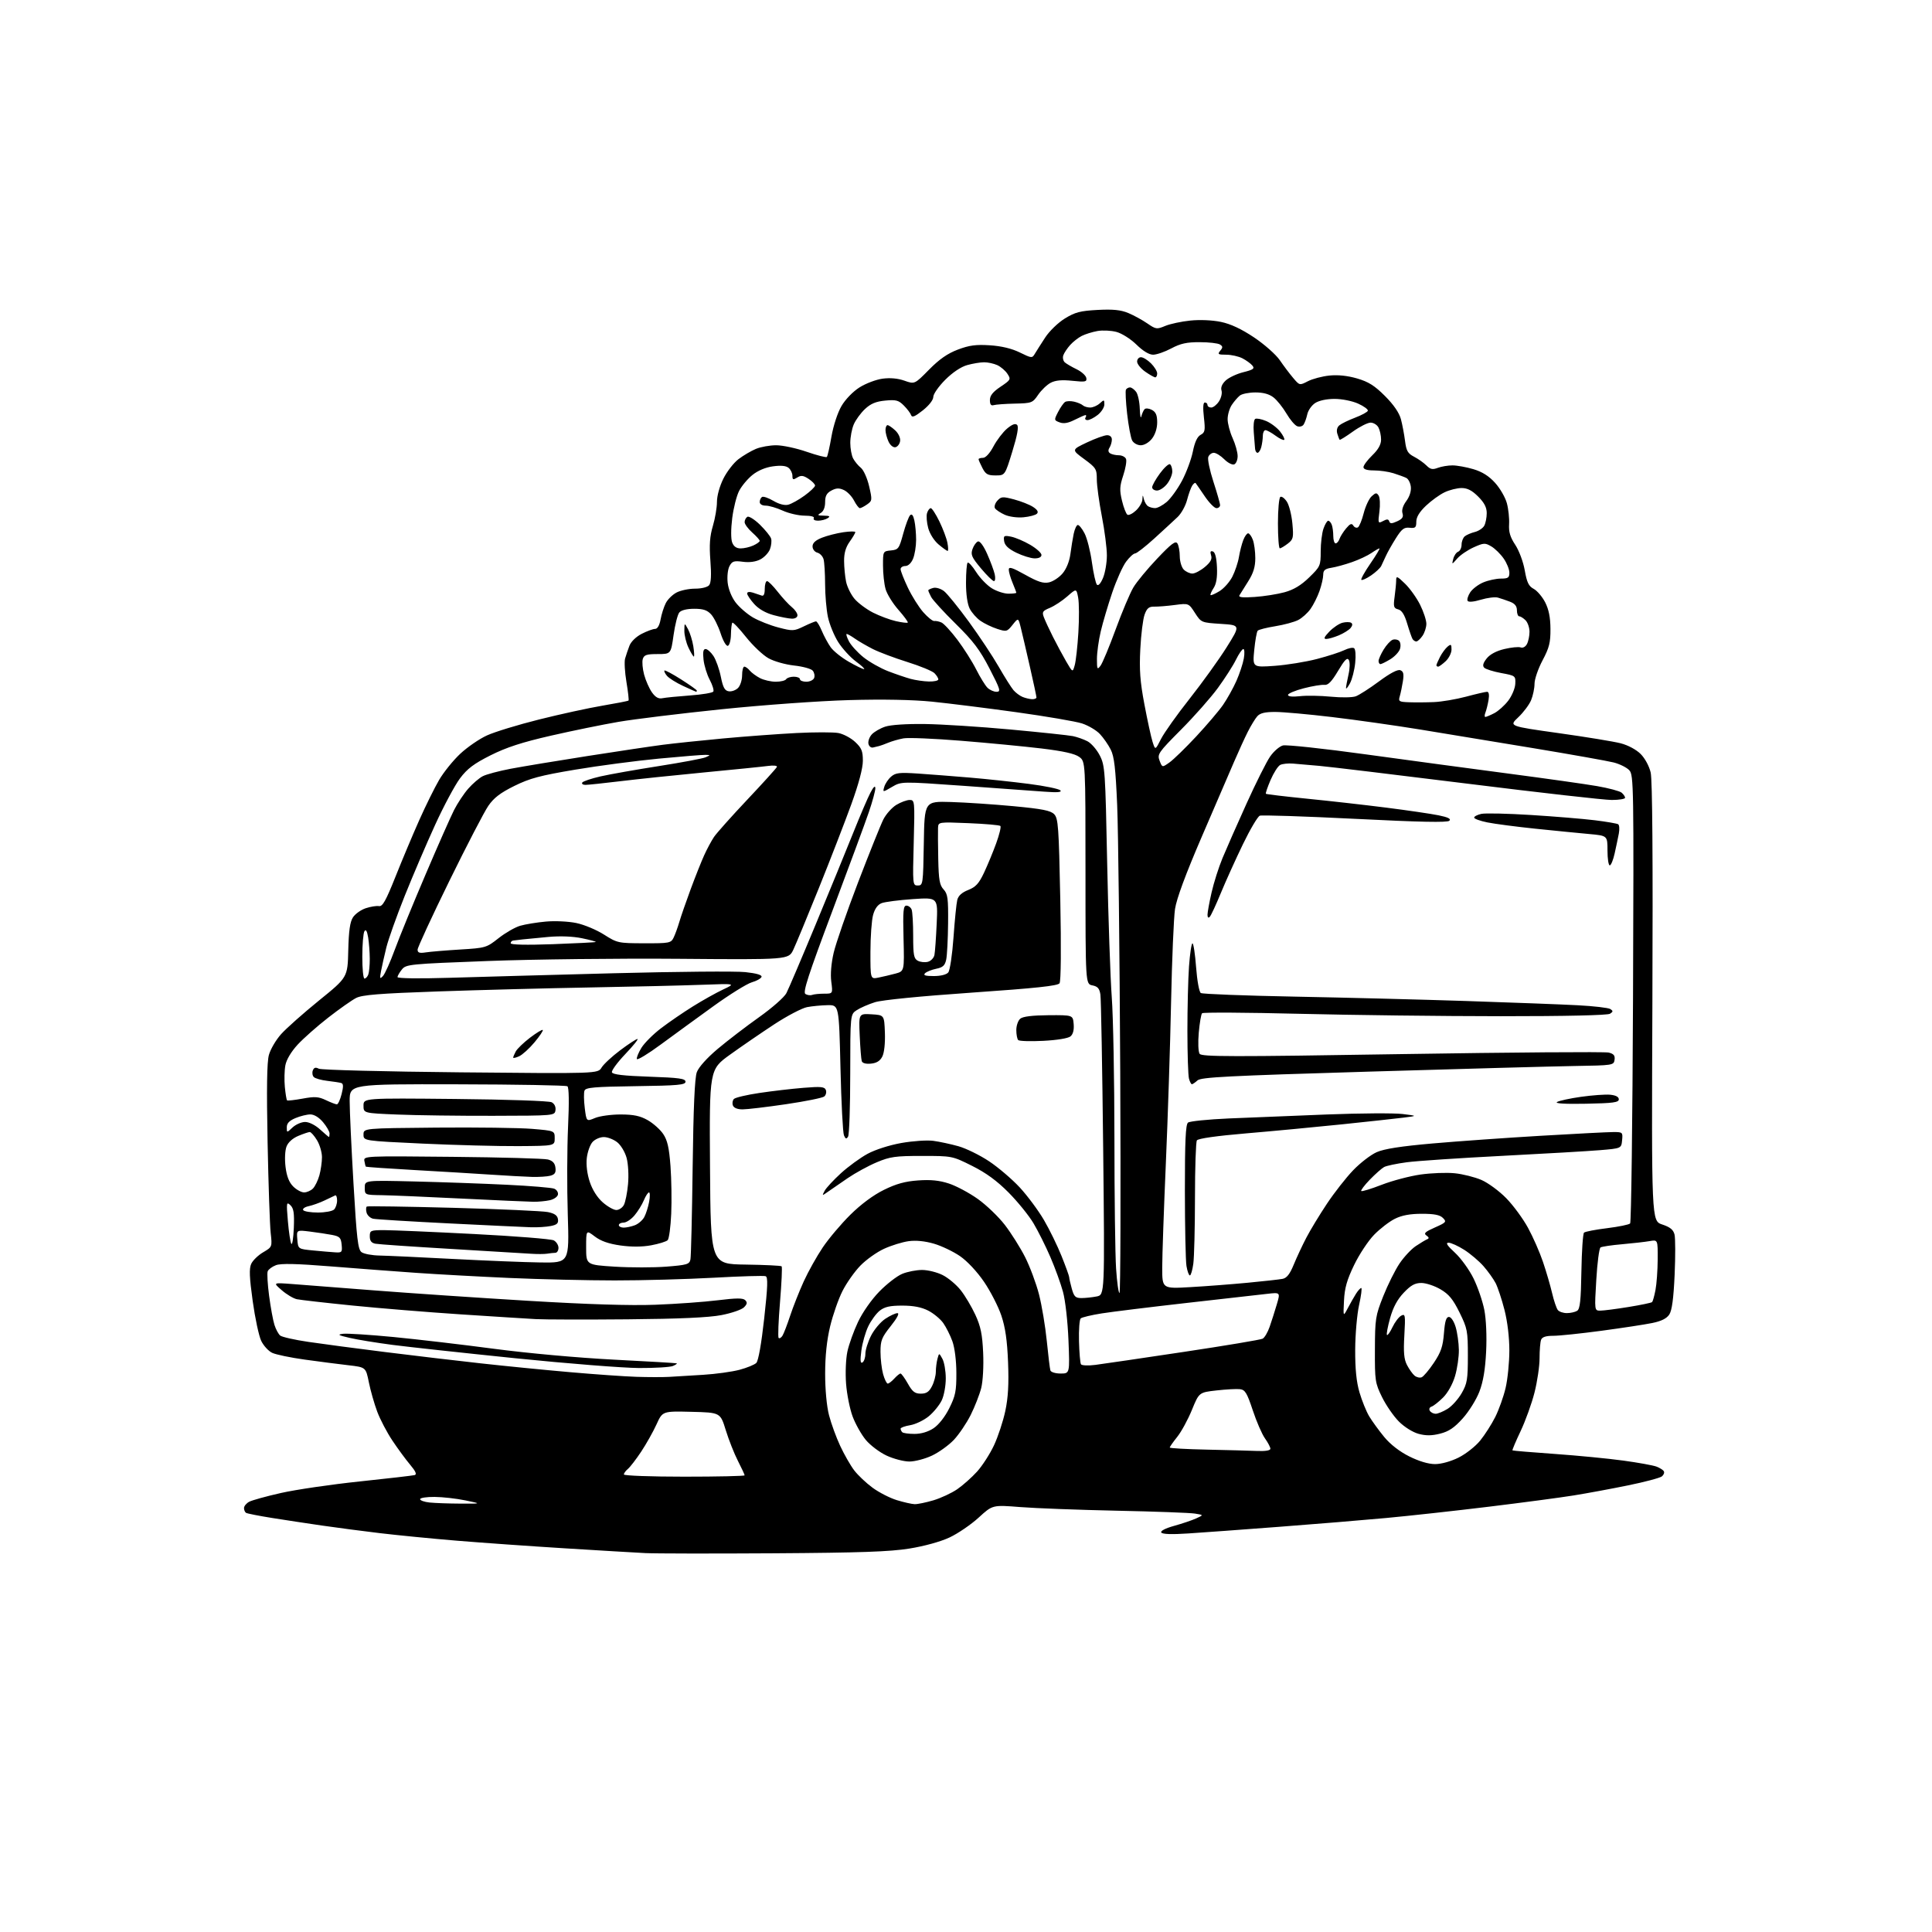 <?xml version="1.0" encoding="UTF-8" standalone="no"?>
<svg 
  version="1.1" 
  xmlns="http://www.w3.org/2000/svg" 
  xmlns:xlink="http://www.w3.org/1999/xlink" 
  xmlns:svg="http://www.w3.org/2000/svg"
  xmlns:rdf="http://www.w3.org/1999/02/22-rdf-syntax-ns#"
  xmlns:cc="http://creativecommons.org/ns#"
  xmlns:dc="http://purl.org/dc/elements/1.1/"
  viewBox="0 0 768 768"
  width="768"
  height="768"
>
<style>svg {background-color: white; }</style>"
<path stroke="none" fill="black" fill-rule="evenodd" d="M307.50,617.46C283.30,617.61 260.35,617.58 256.50,617.38C252.65,617.19 238.25,616.33 224.50,615.48C210.75,614.63 191.40,613.26 181.50,612.44C171.60,611.62 157.88,610.27 151.00,609.45C144.12,608.63 133.78,607.27 128.00,606.43C122.22,605.59 113.25,604.23 108.06,603.40C102.87,602.57 98.26,601.66 97.81,601.38C97.37,601.11 97.00,600.25 97.00,599.48C97.00,598.70 97.93,597.58 99.06,596.97C100.19,596.37 105.88,594.79 111.71,593.48C117.54,592.16 131.57,590.10 142.90,588.91C154.23,587.72 164.10,586.57 164.84,586.37C165.78,586.10 165.23,584.86 163.04,582.25C161.30,580.19 158.13,575.87 155.98,572.65C153.83,569.43 151.11,564.25 149.95,561.15C148.79,558.04 147.29,552.80 146.63,549.50C145.42,543.50 145.42,543.50 138.46,542.70C134.63,542.26 126.86,541.26 121.19,540.47C115.51,539.69 109.66,538.47 108.19,537.77C106.71,537.07 104.75,534.92 103.83,533.00C102.91,531.08 101.39,523.96 100.45,517.19C99.14,507.75 99.00,504.30 99.86,502.41C100.48,501.05 102.61,498.98 104.60,497.81C108.22,495.67 108.22,495.67 107.60,490.09C107.26,487.01 106.70,470.77 106.37,454.00C105.95,432.74 106.10,422.25 106.89,419.37C107.51,417.10 109.70,413.36 111.76,411.07C113.82,408.77 120.60,402.75 126.84,397.69C138.19,388.50 138.19,388.50 138.44,377.80C138.63,369.99 139.14,366.44 140.32,364.64C141.20,363.29 143.49,361.66 145.40,361.03C147.32,360.40 149.68,360.02 150.65,360.19C152.07,360.44 153.39,358.08 157.21,348.50C159.84,341.90 164.08,331.80 166.64,326.06C169.20,320.31 172.77,313.09 174.57,310.01C176.38,306.93 180.15,302.26 182.96,299.63C185.77,297.01 190.54,293.72 193.58,292.34C196.61,290.95 205.93,288.10 214.29,286.01C222.66,283.91 234.00,281.44 239.50,280.51C245.00,279.58 249.66,278.67 249.85,278.48C250.04,278.29 249.67,274.97 249.02,271.11C248.37,267.25 248.13,263.06 248.48,261.80C248.84,260.53 249.62,258.24 250.21,256.70C250.84,255.05 252.87,253.09 255.10,251.95C257.20,250.88 259.59,250.00 260.41,250.00C261.35,250.00 262.16,248.61 262.59,246.25C262.96,244.19 263.89,241.27 264.65,239.77C265.41,238.26 267.35,236.35 268.97,235.52C270.58,234.68 273.89,234.00 276.33,234.00C278.86,234.00 281.24,233.41 281.89,232.63C282.66,231.70 282.83,228.55 282.39,222.88C281.91,216.56 282.16,213.17 283.38,209.07C284.27,206.08 285.00,201.78 285.00,199.51C285.00,197.10 286.06,193.27 287.55,190.28C288.95,187.46 291.65,183.98 293.55,182.53C295.45,181.08 298.56,179.25 300.47,178.45C302.38,177.65 306.01,177.00 308.55,177.00C311.09,177.00 316.54,178.16 320.66,179.59C324.78,181.01 328.39,181.94 328.68,181.65C328.97,181.36 329.80,177.71 330.52,173.54C331.29,169.14 332.97,164.03 334.51,161.39C336.04,158.77 339.07,155.64 341.65,154.01C344.11,152.45 348.23,150.88 350.81,150.53C353.86,150.12 356.91,150.40 359.54,151.33C363.58,152.76 363.58,152.76 369.30,146.95C373.40,142.79 376.66,140.52 380.76,138.97C385.31,137.25 387.96,136.90 393.50,137.26C398.09,137.56 402.18,138.54 405.38,140.11C410.12,142.43 410.30,142.44 411.38,140.61C412.00,139.57 413.85,136.66 415.50,134.14C417.17,131.59 420.64,128.24 423.31,126.60C427.36,124.11 429.43,123.57 436.32,123.20C442.47,122.88 445.52,123.19 448.51,124.43C450.71,125.35 454.11,127.21 456.08,128.57C459.48,130.91 459.85,130.96 463.20,129.56C465.15,128.75 469.62,127.79 473.15,127.43C476.95,127.04 481.91,127.25 485.32,127.96C489.22,128.77 493.45,130.75 498.51,134.13C502.60,136.87 507.20,140.94 508.73,143.17C510.25,145.40 512.65,148.58 514.06,150.24C516.61,153.25 516.61,153.25 519.92,151.54C521.74,150.60 525.57,149.59 528.44,149.29C531.84,148.94 535.67,149.34 539.46,150.44C543.99,151.76 546.43,153.29 550.55,157.42C553.97,160.83 556.20,164.08 556.88,166.60C557.45,168.74 558.19,172.64 558.52,175.26C559.03,179.24 559.61,180.26 562.12,181.56C563.76,182.41 565.97,183.97 567.04,185.04C568.59,186.59 569.47,186.77 571.55,185.98C572.97,185.44 575.59,185.00 577.38,185.00C579.17,185.00 582.92,185.68 585.71,186.51C589.21,187.55 591.88,189.23 594.33,191.95C596.29,194.11 598.40,197.76 599.01,200.06C599.63,202.35 600.02,206.09 599.89,208.36C599.70,211.47 600.31,213.52 602.34,216.58C603.85,218.87 605.51,223.31 606.11,226.71C606.96,231.55 607.67,233.02 609.68,234.09C611.05,234.83 613.11,237.25 614.24,239.46C615.67,242.27 616.31,245.47 616.33,250.00C616.37,255.43 615.85,257.49 613.19,262.50C611.44,265.80 610.00,269.98 610.00,271.78C610.00,273.59 609.38,276.54 608.63,278.35C607.87,280.16 605.58,283.21 603.53,285.14C599.81,288.65 599.81,288.65 619.53,291.42C630.38,292.94 641.50,294.76 644.24,295.47C647.18,296.23 650.44,297.98 652.18,299.72C653.89,301.43 655.58,304.55 656.17,307.09C656.85,310.00 657.08,341.15 656.85,398.42C656.50,485.33 656.50,485.33 660.75,486.75C663.91,487.80 665.17,488.83 665.65,490.74C666.00,492.15 666.02,499.37 665.69,506.77C665.26,516.25 664.63,520.92 663.57,522.54C662.52,524.13 660.42,525.18 656.78,525.92C653.87,526.52 644.80,527.90 636.62,529.00C628.43,530.10 619.81,531.00 617.47,531.00C614.51,531.00 613.03,531.48 612.61,532.58C612.27,533.45 612.00,536.75 612.00,539.92C612.00,543.09 611.09,549.24 609.98,553.59C608.88,557.94 606.39,564.83 604.46,568.90C602.54,572.96 601.08,576.41 601.23,576.55C601.38,576.69 608.92,577.32 618.00,577.96C627.08,578.60 639.36,579.79 645.31,580.61C651.25,581.42 657.17,582.50 658.46,582.99C659.75,583.48 661.07,584.30 661.39,584.83C661.71,585.35 661.38,586.27 660.64,586.88C659.90,587.49 653.82,589.11 647.13,590.47C640.43,591.84 630.73,593.63 625.56,594.46C620.40,595.30 605.22,597.31 591.84,598.94C578.45,600.57 560.08,602.59 551.00,603.43C541.92,604.27 522.80,605.85 508.50,606.93C494.20,608.02 477.95,609.21 472.38,609.57C465.73,610.01 462.04,609.88 461.62,609.19C461.23,608.57 463.28,607.51 466.74,606.55C469.91,605.67 473.85,604.34 475.50,603.59C478.50,602.23 478.50,602.23 475.00,601.67C473.07,601.36 459.12,600.84 444.00,600.53C428.88,600.21 411.56,599.56 405.53,599.08C394.55,598.21 394.55,598.21 389.03,603.27C385.99,606.05 380.79,609.60 377.47,611.16C373.85,612.85 367.45,614.62 361.47,615.58C353.67,616.83 341.91,617.24 307.50,617.46zM183.00,597.71C191.50,597.76 191.50,597.76 185.00,596.43C181.43,595.69 175.91,595.07 172.75,595.05C169.59,595.02 167.00,595.42 167.00,595.94C167.00,596.46 168.69,597.06 170.75,597.27C172.81,597.49 178.32,597.69 183.00,597.71zM363.57,597.93C364.71,597.97 368.07,597.28 371.04,596.40C374.01,595.51 378.28,593.53 380.53,591.98C382.78,590.43 386.33,587.27 388.42,584.96C390.51,582.64 393.53,577.95 395.13,574.53C396.73,571.11 398.75,564.98 399.62,560.91C400.76,555.55 401.06,550.18 400.72,541.50C400.37,532.81 399.64,527.70 398.05,522.96C396.84,519.36 393.75,513.33 391.18,509.56C388.42,505.51 384.50,501.32 381.63,499.34C378.95,497.50 374.27,495.26 371.23,494.38C367.66,493.34 364.09,492.99 361.18,493.39C358.69,493.73 354.31,495.09 351.43,496.41C348.55,497.72 344.30,500.75 342.00,503.12C339.69,505.50 336.49,510.04 334.89,513.22C333.28,516.40 331.08,522.72 329.99,527.25C328.67,532.75 328.01,539.01 328.01,546.04C328.00,552.30 328.62,559.00 329.54,562.54C330.38,565.82 332.38,571.31 333.98,574.74C335.58,578.18 338.09,582.57 339.57,584.50C341.04,586.43 344.33,589.54 346.87,591.40C349.42,593.27 353.75,595.49 356.50,596.33C359.25,597.17 362.43,597.89 363.57,597.93zM272.00,587.00C285.20,587.00 296.00,586.76 296.00,586.47C296.00,586.17 294.80,583.59 293.33,580.72C291.86,577.85 289.69,572.35 288.50,568.50C286.34,561.50 286.34,561.50 274.86,561.22C263.37,560.94 263.37,560.94 260.97,566.22C259.65,569.12 256.91,573.99 254.89,577.04C252.87,580.09 250.49,583.18 249.61,583.91C248.72,584.65 248.00,585.64 248.00,586.12C248.00,586.61 258.80,587.00 272.00,587.00zM570.46,582.00C572.92,582.00 576.73,580.94 579.81,579.41C582.68,577.98 586.54,574.94 588.39,572.66C590.25,570.37 592.95,566.15 594.39,563.27C595.83,560.39 597.68,555.22 598.49,551.77C599.31,548.32 599.98,541.63 599.99,536.91C599.99,531.63 599.25,525.39 598.06,520.72C596.99,516.54 595.40,511.75 594.54,510.07C593.67,508.40 591.51,505.37 589.73,503.34C587.95,501.31 584.50,498.38 582.05,496.82C579.61,495.27 576.81,494.00 575.83,494.00C574.54,494.00 575.26,495.12 578.39,498.00C580.77,500.20 584.10,504.81 585.78,508.25C587.46,511.69 589.38,517.31 590.05,520.75C590.77,524.48 591.06,531.15 590.76,537.25C590.41,544.40 589.60,549.23 588.08,553.20C586.88,556.34 583.90,561.12 581.46,563.83C578.12,567.55 575.92,569.03 572.47,569.90C569.15,570.74 566.82,570.76 563.90,569.97C561.60,569.35 558.27,567.27 556.09,565.09C554.00,563.00 550.99,558.64 549.39,555.39C546.64,549.79 546.50,548.86 546.55,536.50C546.59,524.21 546.77,523.05 549.86,515.26C551.66,510.73 554.57,504.89 556.32,502.29C558.07,499.68 560.98,496.56 562.80,495.34C564.61,494.13 566.64,492.91 567.30,492.64C568.17,492.29 568.09,491.87 567.02,491.12C565.83,490.30 566.50,489.66 570.38,487.95C574.89,485.95 575.12,485.69 573.58,484.15C572.37,482.94 570.12,482.50 565.21,482.50C560.54,482.50 557.28,483.10 554.50,484.48C552.30,485.57 548.58,488.42 546.24,490.83C543.89,493.24 540.31,498.65 538.28,502.86C535.44,508.74 534.51,511.99 534.26,517.00C533.93,523.50 533.93,523.50 535.78,520.00C536.79,518.08 538.27,515.49 539.05,514.25C539.84,513.01 540.77,512.00 541.12,512.00C541.47,512.00 541.08,515.04 540.26,518.75C539.44,522.46 538.74,530.45 538.71,536.50C538.68,544.19 539.19,549.31 540.42,553.50C541.39,556.80 543.12,561.08 544.27,563.00C545.42,564.92 548.10,568.61 550.23,571.20C552.68,574.17 556.33,577.01 560.21,578.95C564.07,580.88 567.84,582.00 570.46,582.00zM361.50,580.98C359.30,580.98 355.22,579.92 352.43,578.62C349.64,577.32 345.92,574.51 344.16,572.38C342.40,570.25 340.05,566.07 338.94,563.10C337.82,560.13 336.65,554.26 336.33,550.07C336.00,545.79 336.23,540.18 336.85,537.27C337.46,534.42 339.36,529.12 341.08,525.49C342.89,521.65 346.44,516.59 349.54,513.42C352.47,510.41 356.55,507.25 358.61,506.39C360.66,505.53 364.23,504.83 366.54,504.83C368.86,504.83 372.56,505.75 374.76,506.88C376.97,508.00 380.18,510.70 381.90,512.88C383.62,515.05 386.24,519.45 387.72,522.66C389.85,527.29 390.49,530.42 390.82,537.75C391.06,543.06 390.73,549.02 390.05,551.75C389.39,554.36 387.50,559.20 385.85,562.50C384.19,565.80 381.18,570.24 379.17,572.37C377.15,574.50 373.25,577.31 370.50,578.61C367.75,579.91 363.70,580.98 361.50,580.98zM499.75,576.78C503.02,576.92 505.00,576.59 505.00,575.90C505.00,575.30 504.03,573.45 502.85,571.79C501.66,570.12 499.48,565.10 498.00,560.63C495.70,553.69 494.95,552.46 492.90,552.22C491.58,552.06 487.38,552.29 483.58,552.72C476.65,553.50 476.65,553.50 473.79,560.50C472.21,564.35 469.59,569.16 467.96,571.19C466.33,573.22 465.00,575.12 465.00,575.41C465.00,575.71 471.64,576.08 479.75,576.25C487.86,576.42 496.86,576.66 499.75,576.78zM363.52,570.00C366.19,570.00 368.94,569.18 371.10,567.75C373.15,566.39 375.63,563.24 377.35,559.80C379.81,554.89 380.20,552.96 380.17,545.80C380.16,540.88 379.51,535.74 378.59,533.18C377.74,530.81 376.09,527.54 374.94,525.91C373.78,524.29 371.09,522.06 368.96,520.98C366.29,519.62 363.08,519.00 358.67,519.00C353.78,519.00 351.67,519.47 349.72,521.00C348.32,522.11 346.26,524.92 345.14,527.25C344.02,529.59 342.79,533.93 342.40,536.90C341.89,540.86 342.01,542.11 342.85,541.59C343.48,541.20 344.00,539.65 344.00,538.15C344.00,536.65 345.01,533.42 346.25,530.97C347.49,528.52 350.03,525.50 351.90,524.26C353.77,523.02 355.94,522.00 356.73,522.00C357.64,522.00 356.66,523.90 354.09,527.13C350.50,531.63 350.00,532.89 350.01,537.38C350.01,540.20 350.48,544.19 351.05,546.25C351.63,548.31 352.45,550.00 352.89,550.00C353.33,550.00 354.50,549.10 355.50,548.00C356.50,546.90 357.61,546.00 357.97,546.00C358.33,546.00 359.64,547.80 360.88,550.00C362.70,553.24 363.68,554.00 366.04,554.00C368.25,554.00 369.32,553.29 370.47,551.05C371.31,549.43 372.01,546.84 372.01,545.30C372.02,543.76 372.31,541.43 372.66,540.13C373.30,537.75 373.30,537.75 374.61,540.13C375.34,541.43 375.95,544.91 375.96,547.85C375.98,550.79 375.27,554.74 374.37,556.63C373.47,558.52 371.15,561.38 369.22,562.97C367.28,564.57 363.96,566.17 361.85,566.53C359.73,566.88 358.00,567.51 358.00,567.92C358.00,568.33 358.30,568.97 358.67,569.33C359.03,569.70 361.22,570.00 363.52,570.00zM570.69,562.00C571.56,562.00 573.68,561.12 575.42,560.05C577.16,558.98 579.68,556.16 581.04,553.80C583.23,549.98 583.50,548.33 583.50,538.98C583.50,529.09 583.30,528.05 580.19,521.74C577.59,516.46 575.96,514.48 572.60,512.51C570.25,511.13 566.83,510.00 565.01,510.00C562.46,510.00 560.84,510.89 558.02,513.86C555.47,516.54 553.80,519.64 552.59,523.95C551.63,527.38 551.07,530.40 551.34,530.67C551.61,530.94 552.60,529.54 553.54,527.55C554.49,525.56 556.04,523.51 557.00,523.00C558.61,522.14 558.71,522.73 558.25,530.84C557.86,537.59 558.10,540.30 559.31,542.63C560.17,544.29 561.52,546.18 562.31,546.84C563.10,547.50 564.37,547.79 565.12,547.49C565.88,547.19 568.07,544.59 569.99,541.72C572.81,537.50 573.57,535.26 573.99,530.00C574.37,525.19 574.88,523.50 575.97,523.50C576.81,523.50 577.95,525.20 578.64,527.50C579.30,529.70 579.88,533.78 579.92,536.57C579.97,539.36 579.28,544.06 578.40,547.02C577.46,550.20 575.52,553.68 573.65,555.54C571.92,557.26 569.86,558.89 569.07,559.15C568.26,559.41 567.96,560.13 568.38,560.81C568.79,561.46 569.83,562.00 570.69,562.00zM266.00,547.33C268.48,547.19 274.55,546.82 279.50,546.51C284.45,546.21 290.94,545.31 293.92,544.53C296.90,543.74 299.93,542.50 300.65,541.78C301.46,540.97 302.68,534.08 303.78,524.12C305.19,511.37 305.31,507.67 304.35,507.31C303.68,507.05 294.36,507.32 283.65,507.92C272.94,508.51 255.25,509.00 244.34,508.99C233.43,508.99 214.60,508.54 202.50,508.01C190.40,507.47 173.75,506.56 165.50,505.98C157.25,505.41 141.93,504.25 131.47,503.41C117.85,502.32 111.65,502.18 109.69,502.93C108.18,503.50 106.71,504.60 106.41,505.37C106.12,506.14 106.37,510.54 106.98,515.14C107.59,519.74 108.54,524.93 109.10,526.67C109.65,528.41 110.68,530.32 111.38,530.90C112.08,531.48 117.12,532.62 122.58,533.42C128.03,534.23 141.72,536.04 153.00,537.45C164.28,538.86 181.38,540.88 191.00,541.94C200.62,543.01 216.60,544.59 226.50,545.45C236.40,546.32 248.32,547.16 253.00,547.31C257.68,547.46 263.52,547.47 266.00,547.33zM421.60,546.00C425.26,546.00 425.26,546.00 424.73,532.75C424.43,525.26 423.48,516.89 422.55,513.50C421.65,510.20 419.39,503.98 417.53,499.68C415.68,495.38 412.66,489.35 410.83,486.27C409.00,483.19 404.54,477.69 400.92,474.04C396.29,469.38 391.98,466.23 386.42,463.45C378.52,459.51 378.47,459.50 366.50,459.50C355.90,459.50 353.80,459.80 348.49,462.04C345.19,463.43 340.01,466.26 336.99,468.32C333.97,470.37 330.42,472.82 329.09,473.76C326.75,475.41 326.72,475.40 327.81,473.36C328.42,472.21 331.34,469.07 334.28,466.38C337.22,463.70 341.99,460.22 344.87,458.66C347.89,457.02 353.56,455.20 358.30,454.36C362.81,453.56 368.52,453.17 371.00,453.50C373.48,453.83 377.98,454.80 381.00,455.65C384.02,456.50 389.49,459.18 393.15,461.61C396.81,464.04 402.31,468.73 405.38,472.04C408.44,475.35 412.75,481.16 414.97,484.95C417.19,488.74 420.35,495.22 422.00,499.34C423.65,503.46 425.00,507.21 425.01,507.67C425.01,508.12 425.48,510.19 426.05,512.25C426.94,515.45 427.51,516.00 429.92,516.00C431.48,516.00 434.19,515.71 435.95,515.36C439.15,514.72 439.15,514.72 438.53,456.61C438.18,424.65 437.69,397.09 437.43,395.37C437.06,392.93 436.35,392.12 434.23,391.70C431.50,391.15 431.50,391.15 431.50,346.93C431.50,302.72 431.50,302.72 429.00,300.88C427.26,299.60 422.70,298.58 414.00,297.53C407.12,296.71 392.73,295.32 382.00,294.46C371.27,293.59 360.99,293.16 359.14,293.51C357.30,293.85 354.60,294.62 353.14,295.22C351.69,295.82 350.05,296.42 349.50,296.55C348.95,296.68 347.85,296.95 347.06,297.14C346.27,297.34 345.44,296.68 345.22,295.68C345.00,294.67 345.59,293.00 346.53,291.96C347.47,290.92 349.87,289.53 351.87,288.86C354.06,288.13 360.33,287.71 367.67,287.81C374.36,287.90 389.66,288.88 401.67,289.99C413.68,291.10 424.85,292.28 426.50,292.62C428.15,292.96 430.73,293.87 432.24,294.64C433.75,295.41 435.96,297.94 437.16,300.27C439.25,304.32 439.38,306.20 440.13,343.50C440.56,364.95 441.38,388.80 441.95,396.50C442.52,404.20 442.99,429.40 443.00,452.50C443.00,475.60 443.30,498.89 443.66,504.25C444.01,509.61 444.62,514.00 445.02,514.00C445.41,514.00 445.54,474.51 445.31,426.25C445.07,377.99 444.53,330.17 444.09,319.99C443.47,305.45 442.92,300.73 441.54,297.99C440.57,296.07 438.63,293.27 437.22,291.78C435.82,290.28 432.61,288.39 430.09,287.57C427.56,286.76 415.82,284.75 404.00,283.11C392.18,281.47 377.10,279.59 370.50,278.92C362.80,278.15 350.97,277.92 337.50,278.30C325.74,278.63 303.45,280.23 286.85,281.94C270.55,283.62 252.10,285.88 245.85,286.95C239.61,288.02 227.53,290.49 219.00,292.44C207.47,295.08 201.33,297.08 195.02,300.24C188.39,303.57 185.75,305.56 182.87,309.39C180.85,312.08 176.39,320.40 172.97,327.89C169.54,335.37 164.10,348.10 160.87,356.16C157.64,364.23 154.36,373.45 153.57,376.66C152.79,379.87 151.84,384.07 151.47,386.00C150.89,389.05 150.98,389.31 152.22,388.00C153.00,387.18 155.12,382.45 156.94,377.50C158.76,372.55 164.24,359.16 169.12,347.74C173.99,336.31 179.11,324.74 180.49,322.02C181.87,319.30 184.41,315.46 186.15,313.49C187.88,311.51 190.47,309.29 191.91,308.55C193.34,307.81 198.34,306.48 203.01,305.59C207.68,304.71 221.40,302.43 233.50,300.54C245.60,298.64 259.10,296.63 263.50,296.06C267.90,295.49 278.70,294.36 287.50,293.54C296.30,292.73 309.39,291.76 316.59,291.39C323.79,291.02 331.30,291.02 333.27,291.39C335.24,291.76 338.24,293.35 339.93,294.93C342.50,297.33 343.00,298.56 343.00,302.42C343.00,305.40 341.37,311.54 338.39,319.77C335.85,326.77 330.06,341.73 325.52,353.00C320.98,364.27 316.41,375.30 315.37,377.50C313.48,381.50 313.48,381.50 269.99,381.14C246.07,380.94 211.88,381.33 194.00,382.01C162.79,383.19 161.43,383.32 159.77,385.37C158.82,386.54 158.03,387.91 158.02,388.41C158.01,388.94 166.31,389.06 178.25,388.70C189.39,388.36 218.97,387.54 244.00,386.88C269.02,386.23 292.56,386.02 296.30,386.43C300.75,386.91 302.98,387.57 302.72,388.33C302.51,388.96 300.77,389.94 298.84,390.49C296.92,391.05 290.04,395.32 283.56,400.00C277.08,404.68 267.67,411.53 262.64,415.23C257.61,418.94 253.35,421.52 253.17,420.98C252.98,420.45 253.81,418.42 255.00,416.49C256.20,414.56 259.72,411.05 262.84,408.69C265.95,406.32 271.63,402.43 275.47,400.04C279.30,397.65 284.70,394.63 287.47,393.33C292.50,390.97 292.50,390.97 279.00,391.47C271.57,391.75 251.55,392.23 234.50,392.53C217.45,392.83 190.25,393.55 174.06,394.11C150.86,394.92 143.98,395.47 141.56,396.71C139.88,397.57 134.90,401.07 130.50,404.50C126.10,407.92 120.62,412.77 118.31,415.27C115.73,418.08 113.86,421.22 113.44,423.47C113.06,425.47 112.97,429.35 113.23,432.08C113.50,434.81 113.89,437.21 114.11,437.41C114.32,437.61 117.10,437.30 120.28,436.72C125.13,435.83 126.61,435.92 129.56,437.33C131.49,438.25 133.45,439.00 133.91,439.00C134.38,439.00 135.22,437.17 135.79,434.93C136.55,431.94 136.52,430.78 135.66,430.52C135.02,430.32 132.53,429.94 130.13,429.66C127.72,429.38 125.30,428.70 124.75,428.15C124.19,427.59 124.01,426.41 124.35,425.52C124.80,424.35 125.45,424.16 126.74,424.83C127.71,425.33 153.06,425.98 183.08,426.27C237.66,426.80 237.66,426.80 239.13,424.38C239.93,423.05 243.27,419.95 246.55,417.49C249.82,415.03 252.91,413.02 253.40,413.01C253.90,413.00 251.72,415.70 248.57,419.01C245.42,422.32 243.02,425.58 243.25,426.26C243.54,427.14 247.87,427.65 258.08,428.00C270.01,428.41 272.50,428.76 272.50,430.00C272.50,431.27 269.51,431.54 252.71,431.77C236.25,432.00 232.82,432.29 232.35,433.54C232.03,434.36 232.08,437.47 232.45,440.44C233.12,445.85 233.12,445.85 236.53,444.42C238.40,443.64 242.99,443.01 246.72,443.02C251.88,443.03 254.45,443.57 257.47,445.28C259.65,446.52 262.43,448.99 263.63,450.78C265.31,453.27 265.98,456.22 266.53,463.51C266.92,468.73 267.05,477.28 266.82,482.50C266.59,487.72 265.96,492.44 265.41,492.99C264.86,493.54 261.92,494.45 258.87,495.02C255.23,495.69 251.03,495.71 246.60,495.09C241.91,494.42 238.82,493.33 236.43,491.51C233.00,488.90 233.00,488.90 233.00,495.85C233.00,502.80 233.00,502.80 244.40,503.52C250.67,503.91 259.90,503.90 264.91,503.51C273.13,502.86 274.06,502.58 274.46,500.64C274.70,499.46 275.10,482.98 275.34,464.00C275.64,440.25 276.16,428.47 277.00,426.20C277.74,424.21 281.03,420.54 285.31,416.94C289.21,413.66 296.60,408.00 301.74,404.35C306.88,400.71 311.77,396.41 312.60,394.80C313.44,393.19 318.64,380.99 324.16,367.69C329.68,354.38 336.43,337.92 339.15,331.10C341.88,324.28 344.96,317.08 346.01,315.10C347.25,312.74 347.93,312.13 347.96,313.33C347.98,314.34 346.82,318.61 345.38,322.83C343.94,327.05 337.37,344.85 330.78,362.38C321.32,387.57 319.09,394.44 320.15,395.12C320.89,395.59 322.10,395.76 322.83,395.49C323.56,395.22 325.72,395.00 327.62,395.00C331.07,395.00 331.07,395.00 330.45,390.25C330.06,387.29 330.42,382.95 331.40,378.73C332.27,375.00 336.64,362.40 341.11,350.73C345.59,339.05 350.11,327.79 351.16,325.71C352.22,323.63 354.53,321.04 356.29,319.96C358.06,318.89 360.44,318.01 361.58,318.00C363.63,318.00 363.66,318.30 363.22,335.00C362.77,351.73 362.80,352.00 364.86,352.00C366.89,352.00 366.96,351.49 367.23,335.25C367.50,318.50 367.50,318.50 378.00,318.81C383.77,318.98 394.97,319.73 402.88,320.47C414.34,321.55 417.63,322.20 419.05,323.66C420.66,325.32 420.90,328.66 421.48,357.50C421.87,376.96 421.75,390.04 421.18,390.87C420.47,391.89 411.79,392.82 386.37,394.58C365.82,396.00 350.66,397.50 347.82,398.39C345.25,399.20 341.98,400.62 340.57,401.55C338.00,403.23 338.00,403.23 337.98,426.87C337.98,439.86 337.59,451.10 337.12,451.83C336.46,452.88 336.11,452.78 335.49,451.33C335.05,450.33 334.42,438.25 334.10,424.50C333.50,399.50 333.50,399.50 329.00,399.57C326.52,399.61 322.84,399.96 320.81,400.35C318.78,400.75 312.93,403.81 307.81,407.16C302.69,410.52 294.78,415.94 290.24,419.21C281.98,425.15 281.98,425.15 282.24,463.83C282.50,502.50 282.50,502.50 296.36,502.69C303.98,502.80 310.44,503.11 310.71,503.38C310.99,503.65 310.69,510.04 310.07,517.57C309.44,525.10 309.19,531.53 309.52,531.85C309.84,532.18 310.53,531.78 311.04,530.97C311.55,530.16 312.93,526.58 314.11,523.00C315.29,519.42 317.72,513.30 319.50,509.38C321.29,505.46 324.68,499.39 327.05,495.88C329.41,492.37 334.35,486.52 338.03,482.88C342.26,478.70 347.16,475.06 351.35,473.00C356.24,470.59 359.81,469.60 364.94,469.24C369.96,468.88 373.39,469.22 377.20,470.47C380.12,471.42 385.29,474.18 388.71,476.62C392.12,479.05 396.96,483.70 399.46,486.95C401.96,490.20 405.58,495.94 407.49,499.71C409.40,503.48 411.89,510.15 413.02,514.53C414.14,518.91 415.53,527.23 416.11,533.00C416.68,538.77 417.33,544.06 417.54,544.75C417.76,545.45 419.55,546.00 421.60,546.00zM254.00,543.81C247.68,543.78 225.62,542.04 205.00,539.94C184.38,537.83 162.32,535.43 156.00,534.61C149.68,533.78 142.03,532.54 139.00,531.83C134.41,530.77 133.98,530.50 136.39,530.20C137.98,530.00 146.98,530.58 156.39,531.48C165.80,532.39 183.85,534.50 196.50,536.18C209.81,537.94 229.82,539.75 244.00,540.48C257.48,541.17 268.73,541.83 269.00,541.94C269.27,542.05 268.60,542.53 267.50,543.00C266.40,543.47 260.32,543.84 254.00,543.81zM435.38,542.57C438.20,542.21 454.00,539.89 470.50,537.41C487.00,534.94 501.14,532.57 501.92,532.15C502.70,531.73 503.95,529.61 504.70,527.44C505.46,525.27 506.72,521.30 507.52,518.61C508.97,513.72 508.97,513.72 503.74,514.32C500.86,514.64 486.57,516.26 472.00,517.91C457.43,519.56 442.12,521.44 438.00,522.09C433.88,522.74 430.10,523.64 429.60,524.09C429.11,524.53 428.80,528.61 428.92,533.16C429.04,537.70 429.39,541.82 429.70,542.32C430.00,542.82 432.56,542.93 435.38,542.57zM249.50,524.45C233.00,524.60 216.57,524.56 213.00,524.37C209.43,524.17 195.93,523.32 183.00,522.47C170.07,521.62 150.72,520.04 140.00,518.96C129.28,517.88 119.38,516.75 118.00,516.46C116.62,516.16 113.92,514.55 112.00,512.88C108.50,509.85 108.50,509.85 116.00,510.41C120.12,510.72 134.97,511.87 149.00,512.97C163.03,514.06 190.47,515.92 210.00,517.09C233.65,518.51 250.51,519.04 260.50,518.66C268.75,518.35 279.90,517.55 285.29,516.88C292.77,515.96 295.35,515.95 296.24,516.84C297.14,517.74 297.02,518.41 295.74,519.69C294.82,520.61 290.79,522.00 286.78,522.77C281.77,523.74 270.16,524.27 249.50,524.45zM622.87,521.98C624.32,521.98 626.15,521.56 626.94,521.06C628.08,520.34 628.44,516.98 628.63,505.44C628.76,497.35 629.23,490.40 629.68,489.99C630.13,489.58 634.26,488.78 638.86,488.22C643.45,487.65 647.57,486.81 648.00,486.34C648.44,485.88 648.95,445.61 649.15,396.86C649.48,312.41 649.41,308.12 647.69,306.21C646.69,305.11 643.89,303.71 641.45,303.09C639.02,302.48 624.76,299.94 609.76,297.45C594.77,294.96 574.40,291.60 564.50,289.99C554.60,288.38 538.85,286.15 529.50,285.04C520.15,283.92 509.98,283.01 506.90,283.01C502.82,283.00 500.89,283.47 499.77,284.75C498.93,285.71 497.24,288.48 496.02,290.90C494.80,293.32 492.33,298.72 490.53,302.90C488.72,307.08 482.92,320.55 477.63,332.83C471.29,347.56 467.70,357.26 467.09,361.33C466.58,364.72 465.87,381.45 465.52,398.50C465.17,415.55 464.23,444.35 463.44,462.50C462.65,480.65 462.00,499.28 462.00,503.90C462.00,512.30 462.00,512.30 473.25,511.65C479.44,511.30 489.68,510.51 496.00,509.91C502.32,509.31 508.54,508.62 509.82,508.37C511.51,508.05 512.72,506.51 514.28,502.71C515.46,499.85 517.71,495.02 519.29,492.00C520.86,488.98 524.55,482.90 527.48,478.50C530.41,474.10 535.10,468.11 537.90,465.20C540.70,462.28 544.91,459.04 547.26,458.00C550.26,456.68 556.86,455.65 569.51,454.54C579.41,453.67 598.75,452.30 612.50,451.49C626.25,450.68 639.22,450.01 641.31,450.01C645.01,450.00 645.12,450.10 644.81,453.25C644.50,456.50 644.50,456.50 636.00,457.21C631.33,457.60 613.77,458.62 597.00,459.48C580.23,460.34 563.21,461.48 559.19,462.02C555.16,462.56 551.11,463.41 550.19,463.92C549.26,464.43 546.73,466.67 544.56,468.90C542.40,471.14 540.85,473.18 541.12,473.45C541.39,473.72 545.05,472.60 549.27,470.96C553.48,469.33 560.43,467.50 564.71,466.89C569.00,466.29 575.10,466.06 578.29,466.39C581.47,466.71 586.24,467.91 588.87,469.04C591.51,470.18 595.96,473.44 598.75,476.30C601.55,479.16 605.45,484.47 607.42,488.10C609.40,491.72 612.07,497.80 613.35,501.60C614.64,505.39 616.27,510.98 616.98,514.00C617.68,517.02 618.71,520.06 619.25,520.75C619.80,521.44 621.43,521.99 622.87,521.98zM636.16,521.00C637.45,520.99 642.49,520.35 647.36,519.55C652.23,518.76 656.45,517.88 656.74,517.60C657.02,517.31 657.63,515.15 658.08,512.79C658.54,510.43 658.93,504.96 658.96,500.64C659.00,492.78 659.00,492.78 655.75,493.36C653.96,493.67 649.06,494.23 644.85,494.60C640.64,494.96 636.77,495.54 636.23,495.88C635.70,496.22 634.94,502.01 634.55,508.75C633.82,521.00 633.82,521.00 636.16,521.00zM472.99,507.00C472.59,507.00 471.98,505.31 471.64,503.25C471.30,501.19 471.02,487.74 471.01,473.37C471.00,453.66 471.31,447.00 472.25,446.25C472.94,445.70 480.25,444.96 488.50,444.60C496.75,444.24 514.30,443.53 527.50,443.02C540.70,442.51 554.20,442.43 557.50,442.83C563.50,443.57 563.50,443.57 557.99,444.27C554.95,444.65 543.93,445.85 533.49,446.94C523.04,448.02 505.96,449.64 495.52,450.52C483.61,451.53 476.26,452.57 475.78,453.32C475.37,453.97 475.02,464.22 475.02,476.11C475.01,488.00 474.71,499.81 474.36,502.36C474.01,504.91 473.40,507.00 472.99,507.00zM214.90,501.85C226.30,502.00 226.30,502.00 225.70,482.75C225.36,472.16 225.42,456.52 225.81,448.00C226.27,438.16 226.18,432.25 225.55,431.81C225.01,431.43 205.32,431.08 181.79,431.03C139.00,430.94 139.00,430.94 139.00,437.72C139.00,441.45 139.68,456.20 140.52,470.50C141.80,492.50 142.29,496.69 143.71,497.75C144.63,498.44 147.88,499.05 150.94,499.10C154.00,499.16 167.07,499.76 180.00,500.45C192.93,501.13 208.63,501.76 214.90,501.85zM217.50,498.36C216.40,498.54 213.47,498.55 211.00,498.38C208.53,498.21 194.12,497.34 179.00,496.45C163.88,495.56 150.49,494.64 149.25,494.40C147.64,494.09 147.00,493.26 147.00,491.48C147.00,489.13 147.29,489.00 152.77,489.00C155.95,489.00 171.99,489.69 188.41,490.54C204.83,491.38 219.11,492.52 220.13,493.07C221.16,493.62 222.00,494.95 222.00,496.04C222.00,497.12 221.44,498.01 220.75,498.01C220.06,498.02 218.60,498.18 217.50,498.36zM133.31,497.83C135.91,497.99 136.10,497.75 135.81,494.79C135.54,492.00 135.04,491.49 132.00,490.90C130.07,490.53 126.11,489.93 123.19,489.57C117.87,488.91 117.87,488.91 118.19,492.71C118.50,496.50 118.50,496.50 124.50,497.08C127.80,497.40 131.77,497.74 133.31,497.83zM116.80,488.08C117.03,482.19 116.75,480.34 115.43,479.08C113.88,477.61 113.81,478.05 114.44,485.44C114.81,489.81 115.43,493.86 115.81,494.44C116.19,495.02 116.63,492.16 116.80,488.08zM211.12,487.86C208.58,487.78 193.90,487.09 178.50,486.32C163.10,485.55 149.54,484.72 148.37,484.47C147.20,484.23 146.00,483.12 145.71,482.01C145.42,480.91 145.48,479.82 145.84,479.61C146.20,479.39 161.71,479.63 180.31,480.13C198.90,480.64 215.78,481.40 217.81,481.82C220.47,482.37 221.58,483.16 221.80,484.66C222.04,486.28 221.42,486.87 218.93,487.36C217.18,487.71 213.67,487.94 211.12,487.86zM247.93,488.00C249.00,488.00 251.00,487.57 252.37,487.05C253.75,486.52 255.43,485.06 256.11,483.80C256.79,482.53 257.66,479.81 258.04,477.75C258.42,475.69 258.40,474.00 257.99,474.00C257.58,474.00 256.66,475.41 255.94,477.13C255.23,478.86 253.56,481.56 252.23,483.13C250.91,484.71 248.96,486.00 247.91,486.00C246.86,486.00 246.00,486.45 246.00,487.00C246.00,487.55 246.87,488.00 247.93,488.00zM126.36,482.00C129.24,482.00 132.14,481.46 132.80,480.80C133.46,480.14 134.00,478.53 134.00,477.22C134.00,475.91 133.66,475.00 133.25,475.19C132.84,475.39 130.93,476.30 129.00,477.21C127.08,478.13 124.24,479.14 122.71,479.47C121.17,479.79 120.19,480.50 120.52,481.03C120.85,481.56 123.48,482.00 126.36,482.00zM245.00,481.00C246.06,481.00 247.41,480.10 248.00,478.99C248.59,477.89 249.34,474.18 249.65,470.74C249.98,467.23 249.73,462.67 249.09,460.30C248.45,457.95 246.80,455.20 245.34,454.05C243.91,452.92 241.51,452.00 240.02,452.00C238.53,452.00 236.51,452.88 235.54,453.96C234.56,455.04 233.54,457.91 233.26,460.35C232.95,463.09 233.40,466.70 234.45,469.84C235.50,473.00 237.44,476.06 239.60,477.95C241.51,479.63 243.94,481.00 245.00,481.00zM212.00,477.72C210.07,477.70 197.25,477.13 183.50,476.45C169.75,475.76 155.46,475.16 151.75,475.10C145.00,475.00 145.00,475.00 145.00,472.09C145.00,469.17 145.00,469.17 164.75,469.65C175.61,469.91 192.15,470.50 201.50,470.96C210.85,471.41 219.31,472.12 220.30,472.52C221.29,472.92 221.96,473.98 221.79,474.87C221.62,475.76 220.13,476.77 218.49,477.12C216.84,477.48 213.93,477.75 212.00,477.72zM120.88,474.00C121.97,474.00 123.55,473.31 124.39,472.47C125.23,471.62 126.39,469.26 126.96,467.22C127.52,465.17 127.99,461.93 127.99,460.00C127.99,458.07 127.10,455.04 126.01,453.25C124.92,451.46 123.63,450.00 123.14,450.00C122.65,450.00 120.60,450.69 118.59,451.53C116.32,452.48 114.53,454.09 113.89,455.78C113.29,457.33 113.13,460.81 113.51,463.88C113.97,467.60 114.91,470.00 116.54,471.63C117.84,472.94 119.80,474.00 120.88,474.00zM211.50,467.84C208.75,467.76 201.32,467.36 195.00,466.93C188.68,466.51 174.99,465.68 164.60,465.10C154.20,464.51 145.58,463.91 145.44,463.77C145.30,463.62 145.03,462.60 144.85,461.50C144.50,459.53 144.95,459.50 179.82,459.86C199.25,460.05 216.35,460.53 217.82,460.92C219.71,461.42 220.59,462.39 220.80,464.19C221.04,466.14 220.57,466.88 218.80,467.36C217.54,467.70 214.25,467.91 211.50,467.84zM206.00,455.60C198.03,455.65 180.93,455.20 168.00,454.60C144.50,453.50 144.50,453.50 144.50,451.00C144.50,448.50 144.50,448.50 173.50,448.24C189.45,448.10 206.55,448.33 211.50,448.74C220.50,449.50 220.50,449.50 220.50,452.50C220.50,455.50 220.50,455.50 206.00,455.60zM130.75,451.97C130.89,451.99 131.00,451.36 131.00,450.58C131.00,449.79 129.83,447.77 128.41,446.08C126.82,444.19 124.88,443.00 123.38,443.00C122.04,443.00 119.38,443.65 117.47,444.45C114.98,445.49 114.00,446.53 114.00,448.12C114.00,450.35 114.00,450.35 116.31,448.17C117.59,446.98 119.83,446.00 121.30,446.00C122.86,446.00 125.32,447.23 127.23,448.97C129.03,450.60 130.61,451.95 130.75,451.97zM196.00,443.55C182.53,443.58 165.43,443.36 158.00,443.05C144.50,442.50 144.50,442.50 144.50,439.50C144.50,436.50 144.50,436.50 181.00,436.86C201.64,437.06 218.29,437.63 219.31,438.17C220.41,438.76 221.00,440.00 220.81,441.32C220.50,443.49 220.40,443.50 196.00,443.55zM295.22,440.99C293.16,441.00 291.71,440.42 291.34,439.43C291.01,438.57 291.19,437.41 291.75,436.85C292.32,436.28 296.87,435.21 301.88,434.47C306.89,433.72 314.74,432.80 319.34,432.43C326.38,431.86 327.78,431.99 328.29,433.30C328.61,434.16 328.33,435.31 327.65,435.87C326.98,436.43 320.14,437.81 312.46,438.94C304.78,440.07 297.02,440.99 295.22,440.99zM630.50,438.75C622.25,438.91 618.02,438.67 618.93,438.08C619.72,437.57 624.03,436.63 628.50,436.00C632.97,435.37 638.18,434.99 640.07,435.17C642.31,435.39 643.50,436.02 643.50,437.00C643.50,438.24 641.28,438.54 630.50,438.75zM473.79,431.00C473.48,431.00 472.96,429.99 472.63,428.75C472.30,427.51 472.02,419.03 472.01,409.90C472.01,400.78 472.29,389.19 472.65,384.15C473.01,379.12 473.63,375.00 474.03,375.00C474.43,375.00 475.08,379.27 475.47,384.50C475.87,389.83 476.69,394.32 477.34,394.74C477.98,395.15 494.70,395.79 514.50,396.17C534.30,396.55 565.12,397.33 583.00,397.92C600.88,398.51 620.72,399.26 627.11,399.60C633.49,399.93 639.34,400.61 640.11,401.10C641.29,401.86 641.27,402.15 640.00,402.98C639.07,403.59 622.40,403.97 596.50,403.96C573.40,403.95 537.41,403.52 516.52,403.00C495.64,402.48 478.23,402.38 477.85,402.78C477.46,403.17 476.87,406.65 476.53,410.50C476.18,414.40 476.33,418.12 476.86,418.90C477.67,420.10 489.22,420.12 557.32,419.02C601.05,418.32 638.02,418.04 639.48,418.41C641.50,418.91 642.05,419.60 641.81,421.29C641.51,423.45 641.15,423.51 626.00,423.75C617.48,423.89 580.62,424.90 544.10,425.99C488.09,427.66 477.43,428.20 476.02,429.48C475.10,430.32 474.09,431.00 473.79,431.00zM346.22,422.81C344.20,423.01 342.83,422.63 342.56,421.81C342.33,421.09 341.96,416.54 341.75,411.70C341.35,402.91 341.35,402.91 346.43,403.20C351.50,403.50 351.50,403.50 351.76,410.50C351.91,414.72 351.50,418.49 350.73,420.00C349.84,421.74 348.48,422.59 346.22,422.81zM206.37,419.88C205.07,420.47 204.00,420.71 204.00,420.41C204.00,420.11 204.46,419.01 205.02,417.97C205.58,416.92 208.12,414.47 210.67,412.52C213.23,410.57 215.51,409.18 215.76,409.43C216.01,409.67 214.53,411.88 212.48,414.33C210.43,416.79 207.68,419.28 206.37,419.88zM414.73,413.75C409.65,414.01 405.16,413.87 404.75,413.44C404.34,413.02 404.00,411.22 404.00,409.46C404.00,407.69 404.71,405.66 405.58,404.94C406.62,404.07 410.41,403.61 416.83,403.56C426.50,403.50 426.50,403.50 426.80,407.09C427.00,409.42 426.55,411.13 425.53,411.98C424.60,412.75 420.19,413.47 414.73,413.75zM144.89,389.00C145.38,389.00 146.06,388.29 146.39,387.42C146.73,386.55 147.00,383.74 146.99,381.17C146.98,378.60 146.69,374.78 146.35,372.67C145.92,370.07 145.44,369.27 144.87,370.17C144.41,370.90 144.02,375.44 144.02,380.25C144.01,385.06 144.40,389.00 144.89,389.00zM349.20,388.61C350.95,388.26 353.99,387.54 355.95,387.02C359.50,386.06 359.50,386.06 359.17,373.03C358.89,362.07 359.08,360.00 360.31,360.00C361.12,360.00 362.06,360.71 362.39,361.58C362.73,362.45 363.00,367.16 363.00,372.05C363.00,379.65 363.27,381.07 364.84,381.91C365.85,382.45 367.65,382.64 368.85,382.33C370.04,382.02 371.22,380.80 371.45,379.63C371.69,378.46 372.09,372.83 372.35,367.11C372.83,356.73 372.83,356.73 362.85,357.41C357.36,357.79 351.80,358.51 350.49,359.00C348.92,359.60 347.76,361.19 347.07,363.70C346.49,365.79 346.01,372.39 346.01,378.38C346.00,389.25 346.00,389.25 349.20,388.61zM371.18,388.00C373.94,388.00 376.23,387.43 376.95,386.56C377.61,385.77 378.54,379.53 379.03,372.67C379.51,365.82 380.19,359.09 380.53,357.73C380.95,356.06 382.38,354.76 384.89,353.78C387.87,352.60 389.13,351.23 391.17,346.91C392.57,343.93 394.75,338.68 396.00,335.23C397.26,331.78 398.01,328.67 397.67,328.33C397.33,327.99 391.64,327.49 385.02,327.22C373.00,326.73 373.00,326.73 372.88,329.11C372.82,330.43 372.86,336.00 372.97,341.50C373.14,349.77 373.51,351.86 375.09,353.56C376.75,355.36 376.98,357.10 376.88,367.06C376.82,373.35 376.48,379.83 376.13,381.46C375.62,383.82 374.81,384.56 372.15,385.10C370.32,385.48 368.32,386.28 367.71,386.89C366.90,387.70 367.83,388.00 371.18,388.00zM169.25,378.59C171.04,378.31 177.18,377.80 182.89,377.45C193.06,376.83 193.39,376.73 198.19,372.94C200.89,370.81 204.76,368.59 206.80,368.00C208.83,367.41 213.43,366.66 217.00,366.34C220.61,366.01 225.99,366.27 229.11,366.92C232.20,367.56 237.15,369.63 240.11,371.52C245.37,374.86 245.76,374.95 256.08,374.97C266.07,375.00 266.72,374.87 267.76,372.75C268.37,371.51 269.39,368.70 270.04,366.50C270.68,364.30 272.71,358.45 274.54,353.50C276.37,348.55 278.79,342.48 279.91,340.00C281.03,337.52 282.79,334.25 283.82,332.71C284.85,331.18 290.82,324.49 297.09,317.84C303.37,311.19 308.65,305.35 308.84,304.85C309.03,304.35 307.46,304.18 305.34,304.47C303.23,304.76 291.82,305.91 280.00,307.04C268.18,308.17 253.11,309.75 246.53,310.55C239.95,311.35 233.73,312.00 232.72,312.00C231.71,312.00 231.14,311.58 231.45,311.08C231.77,310.57 235.05,309.47 238.76,308.62C242.47,307.78 252.93,305.93 262.00,304.51C271.07,303.09 279.40,301.52 280.50,301.03C282.48,300.15 282.48,300.13 280.44,300.07C279.30,300.03 270.98,300.70 261.94,301.56C252.90,302.42 237.93,304.39 228.67,305.95C214.71,308.29 210.59,309.39 204.44,312.43C198.90,315.17 196.29,317.16 194.11,320.35C192.50,322.68 185.51,336.14 178.59,350.26C171.67,364.37 166.00,376.63 166.00,377.50C166.00,378.73 166.74,378.98 169.25,378.59zM219.75,375.33C228.96,374.99 236.65,374.60 236.83,374.45C237.01,374.30 234.55,373.63 231.36,372.97C227.75,372.22 222.71,372.02 218.03,372.44C213.89,372.81 209.26,373.26 207.75,373.43C206.24,373.61 204.55,373.81 204.00,373.88C203.45,373.94 203.00,374.43 203.00,374.96C203.00,375.57 209.25,375.70 219.75,375.33zM480.90,364.45C480.35,365.03 480.00,364.72 480.00,363.65C480.00,362.68 480.72,358.71 481.61,354.82C482.49,350.93 484.45,344.77 485.96,341.12C487.47,337.48 491.75,327.75 495.49,319.50C499.22,311.25 503.45,302.81 504.89,300.74C506.32,298.67 508.61,296.69 509.97,296.33C511.33,295.97 526.18,297.56 542.97,299.88C559.76,302.19 585.42,305.65 600.00,307.56C614.58,309.48 630.26,311.69 634.86,312.49C639.46,313.29 643.85,314.46 644.61,315.09C645.37,315.73 646.00,316.64 646.00,317.12C646.00,317.61 643.60,318.00 640.66,318.00C637.72,318.00 611.96,315.09 583.41,311.53C554.86,307.98 528.35,304.79 524.50,304.45C520.65,304.11 515.92,303.71 514.00,303.54C512.08,303.38 509.78,303.62 508.89,304.08C508.00,304.54 506.29,307.23 505.07,310.06C503.86,312.88 503.02,315.35 503.21,315.54C503.40,315.73 510.75,316.61 519.53,317.49C528.31,318.36 542.48,319.96 551.00,321.04C559.52,322.12 568.91,323.50 571.86,324.10C575.66,324.87 576.90,325.50 576.14,326.26C575.38,327.02 564.55,326.80 538.68,325.50C518.66,324.50 501.61,323.94 500.79,324.25C499.96,324.57 496.93,329.70 494.05,335.66C491.17,341.62 487.23,350.32 485.30,355.00C483.38,359.68 481.40,363.93 480.90,364.45zM639.90,344.00C639.41,344.00 639.00,341.35 639.00,338.10C639.00,332.20 639.00,332.20 631.75,331.54C627.76,331.18 618.20,330.23 610.50,329.44C602.80,328.64 594.14,327.51 591.25,326.92C588.36,326.34 586.00,325.48 586.00,325.01C586.00,324.54 587.28,323.88 588.84,323.53C590.41,323.19 599.30,323.39 608.59,323.97C617.89,324.55 629.29,325.49 633.93,326.06C638.56,326.63 642.75,327.35 643.24,327.65C643.72,327.95 643.84,329.61 643.51,331.35C643.18,333.08 642.43,336.64 641.85,339.25C641.27,341.86 640.40,344.00 639.90,344.00zM354.58,312.82C350.86,315.01 350.86,315.01 351.52,312.76C351.88,311.52 353.11,309.69 354.25,308.71C356.02,307.18 357.56,307.01 364.91,307.50C369.63,307.82 378.90,308.54 385.50,309.10C392.10,309.66 402.67,310.79 409.00,311.61C415.32,312.42 420.94,313.58 421.50,314.17C422.21,314.95 420.35,315.09 415.00,314.69C410.88,314.37 396.43,313.33 382.90,312.37C358.30,310.63 358.30,310.63 354.58,312.82zM464.93,303.05C466.54,301.90 471.31,297.26 475.53,292.73C479.75,288.20 484.54,282.57 486.17,280.22C487.80,277.86 490.19,273.59 491.47,270.72C492.74,267.85 494.08,263.81 494.44,261.75C494.80,259.69 494.71,258.00 494.24,258.00C493.78,258.00 492.46,259.91 491.31,262.25C490.17,264.59 486.92,269.65 484.11,273.50C481.29,277.35 474.70,284.81 469.45,290.08C460.42,299.17 459.98,299.81 460.96,302.40C462.00,305.13 462.00,305.13 464.93,303.05zM461.52,293.75C462.78,291.27 467.90,284.06 472.91,277.73C477.91,271.39 484.51,262.23 487.57,257.36C493.13,248.50 493.13,248.50 485.32,248.00C477.54,247.50 477.50,247.48 475.01,243.64C472.52,239.77 472.52,239.77 467.01,240.49C463.98,240.89 460.30,241.18 458.83,241.15C456.72,241.11 455.92,241.76 455.00,244.30C454.35,246.06 453.58,252.22 453.29,258.00C452.86,266.29 453.20,270.92 454.92,280.00C456.11,286.32 457.57,293.02 458.16,294.88C459.24,298.26 459.24,298.26 461.52,293.75zM590.44,285.00C590.80,285.00 592.40,284.33 594.00,283.50C595.59,282.68 598.09,280.44 599.55,278.53C601.01,276.61 602.27,273.60 602.35,271.83C602.50,268.67 602.39,268.58 596.78,267.55C593.64,266.97 590.59,266.01 590.00,265.42C589.25,264.66 589.54,263.59 590.96,261.77C592.27,260.12 594.77,258.77 598.00,258.00C600.76,257.34 603.69,257.05 604.50,257.36C605.35,257.69 606.40,257.12 606.98,256.03C607.54,254.99 608.00,252.78 608.00,251.14C608.00,249.49 607.29,247.44 606.43,246.57C605.56,245.71 604.44,245.00 603.93,245.00C603.42,245.00 603.00,243.93 603.00,242.62C603.00,240.95 602.18,239.93 600.25,239.19C598.74,238.61 596.57,237.88 595.44,237.56C594.30,237.24 591.26,237.62 588.69,238.39C585.84,239.25 583.77,239.43 583.41,238.86C583.09,238.34 583.55,236.81 584.43,235.46C585.32,234.11 587.66,232.33 589.64,231.51C591.62,230.68 594.76,230.00 596.62,230.00C599.50,230.00 600.00,229.65 600.00,227.65C600.00,226.35 598.99,223.83 597.75,222.05C596.51,220.26 594.30,218.08 592.83,217.21C590.35,215.75 589.83,215.77 585.83,217.56C583.45,218.63 580.51,220.62 579.30,222.00C577.10,224.50 577.10,224.50 577.69,222.17C578.01,220.88 578.89,219.60 579.64,219.31C580.39,219.02 581.00,217.76 581.00,216.52C581.00,215.27 581.57,213.78 582.26,213.20C582.95,212.63 584.76,211.85 586.28,211.47C587.81,211.08 589.49,209.95 590.03,208.95C590.56,207.95 591.00,205.71 591.00,203.97C591.00,201.70 590.03,199.83 587.60,197.40C585.15,194.95 583.31,194.00 581.00,194.00C579.24,194.00 576.20,194.76 574.25,195.69C572.29,196.62 568.96,199.02 566.85,201.03C564.24,203.51 563.00,205.56 563.00,207.38C563.00,209.70 562.63,210.04 560.34,209.79C558.14,209.55 557.20,210.28 554.86,214.00C553.30,216.47 551.53,219.62 550.91,221.00C550.29,222.38 549.45,224.18 549.05,225.00C548.64,225.82 546.82,227.52 545.00,228.76C543.17,230.00 541.45,230.78 541.16,230.49C540.87,230.21 542.50,227.28 544.77,223.99C547.04,220.69 548.65,218.00 548.35,218.00C548.05,218.00 546.61,218.83 545.15,219.84C543.69,220.85 540.25,222.47 537.50,223.43C534.75,224.40 531.04,225.42 529.25,225.70C526.69,226.11 526.00,226.70 526.00,228.48C526.00,229.73 525.33,232.63 524.52,234.94C523.71,237.25 522.10,240.46 520.94,242.08C519.79,243.70 517.59,245.68 516.05,246.47C514.52,247.26 510.43,248.37 506.96,248.93C503.49,249.49 500.34,250.29 499.95,250.72C499.57,251.15 498.95,254.61 498.58,258.40C497.91,265.31 497.91,265.31 506.71,264.68C511.54,264.33 519.10,263.11 523.50,261.96C527.90,260.81 532.79,259.23 534.37,258.45C535.95,257.67 537.69,257.31 538.25,257.65C538.83,258.01 539.02,260.48 538.71,263.54C538.41,266.44 537.47,270.09 536.62,271.65C535.77,273.22 535.07,274.05 535.06,273.50C535.06,272.95 535.50,270.56 536.04,268.19C536.60,265.79 536.66,263.22 536.19,262.38C535.55,261.23 534.54,262.25 531.90,266.69C529.34,270.99 527.93,272.43 526.47,272.25C525.39,272.11 521.69,272.72 518.25,273.61C514.81,274.50 512.00,275.68 512.00,276.25C512.00,276.89 513.81,277.07 516.75,276.74C519.36,276.44 524.88,276.54 529.00,276.94C533.12,277.35 537.60,277.29 538.94,276.79C540.29,276.30 544.45,273.63 548.20,270.85C552.58,267.60 555.60,266.02 556.64,266.42C557.89,266.89 558.13,267.89 557.68,270.77C557.36,272.82 556.80,275.51 556.44,276.75C555.82,278.83 556.10,279.01 560.13,279.16C562.54,279.25 566.98,279.22 570.00,279.09C573.02,278.97 578.77,278.00 582.76,276.94C586.75,275.87 590.53,275.00 591.14,275.00C591.85,275.00 592.06,276.19 591.72,278.25C591.42,280.04 590.86,282.29 590.48,283.25C590.10,284.21 590.08,285.00 590.44,285.00zM263.32,277.55C264.52,277.30 269.44,276.81 274.25,276.46C279.06,276.11 283.25,275.41 283.56,274.91C283.87,274.40 283.23,272.31 282.14,270.25C281.04,268.19 279.93,264.59 279.67,262.25C279.33,259.20 279.55,258.00 280.48,258.00C281.19,258.00 282.59,259.24 283.60,260.75C284.60,262.26 285.93,265.98 286.54,269.00C287.41,273.33 288.09,274.56 289.70,274.80C290.83,274.97 292.48,274.38 293.38,273.48C294.27,272.59 295.00,270.31 295.00,268.43C295.00,266.54 295.39,265.00 295.88,265.00C296.36,265.00 297.34,265.70 298.05,266.57C298.77,267.43 300.60,268.78 302.13,269.57C303.65,270.35 306.47,271.00 308.39,271.00C310.31,271.00 312.16,270.55 312.50,270.00C312.84,269.45 314.22,269.00 315.56,269.00C316.90,269.00 318.00,269.45 318.00,270.00C318.00,270.55 319.14,271.00 320.53,271.00C321.92,271.00 323.32,270.32 323.64,269.49C323.96,268.66 323.71,267.36 323.08,266.60C322.46,265.85 319.13,264.93 315.69,264.56C312.21,264.18 307.68,262.90 305.47,261.66C303.29,260.44 299.28,256.65 296.56,253.24C293.85,249.83 291.40,247.26 291.13,247.54C290.85,247.82 290.60,249.91 290.56,252.19C290.53,254.47 289.98,256.51 289.35,256.72C288.69,256.94 287.45,254.80 286.47,251.80C285.52,248.89 283.83,245.49 282.70,244.25C281.13,242.53 279.55,242.00 275.95,242.00C273.03,242.00 270.78,242.56 270.03,243.47C269.36,244.28 268.33,248.33 267.75,252.47C266.69,260.00 266.69,260.00 261.41,260.00C257.06,260.00 256.03,260.34 255.52,261.95C255.18,263.02 255.42,265.83 256.05,268.19C256.69,270.55 258.09,273.72 259.17,275.24C260.57,277.20 261.77,277.87 263.32,277.55zM410.25,277.94C411.21,277.97 412.00,277.66 412.01,277.25C412.01,276.84 410.84,271.32 409.39,265.00C407.95,258.68 406.33,251.70 405.78,249.51C404.79,245.52 404.79,245.52 402.52,248.38C400.32,251.13 400.09,251.19 396.37,249.98C394.24,249.29 391.26,247.85 389.73,246.78C388.21,245.72 386.30,243.55 385.48,241.97C384.57,240.19 384.00,236.29 384.00,231.72C384.00,227.66 384.29,224.05 384.64,223.69C384.99,223.34 386.51,224.99 388.02,227.37C389.53,229.74 392.33,232.66 394.25,233.84C396.17,235.03 399.15,236.00 400.87,236.00C402.59,236.00 404.00,235.83 404.00,235.62C404.00,235.41 403.32,233.63 402.50,231.65C401.68,229.68 401.00,227.34 401.00,226.45C401.00,225.16 402.35,225.59 407.54,228.48C412.62,231.32 414.73,232.00 417.01,231.50C418.63,231.14 421.06,229.53 422.41,227.92C423.91,226.14 425.12,223.13 425.50,220.25C425.84,217.64 426.43,214.01 426.81,212.19C427.19,210.37 427.91,208.79 428.40,208.69C428.90,208.59 430.13,210.08 431.13,212.02C432.13,213.95 433.45,219.13 434.05,223.52C434.66,227.91 435.56,231.92 436.05,232.43C436.60,232.99 437.56,231.91 438.48,229.71C439.31,227.70 440.00,223.69 440.00,220.78C440.00,217.88 439.10,210.87 438.00,205.21C436.90,199.56 436.00,192.96 436.00,190.55C436.00,186.45 435.68,185.94 430.97,182.48C425.94,178.79 425.94,178.79 432.06,175.89C435.43,174.30 439.04,173.00 440.09,173.00C441.25,173.00 441.99,173.69 441.98,174.75C441.98,175.71 441.55,177.16 441.04,177.97C440.42,178.95 440.51,179.71 441.30,180.21C441.96,180.63 443.53,180.98 444.78,180.98C446.04,180.99 447.32,181.66 447.62,182.46C447.93,183.27 447.43,186.21 446.50,189.00C445.08,193.29 445.00,194.83 446.01,199.04C446.66,201.77 447.64,204.28 448.17,204.61C448.71,204.94 450.24,204.18 451.57,202.93C452.91,201.68 454.05,199.72 454.12,198.58C454.23,196.56 454.25,196.56 454.73,198.50C455.01,199.60 455.74,200.83 456.37,201.23C456.99,201.64 458.25,201.98 459.17,201.98C460.09,201.99 462.16,200.90 463.76,199.55C465.36,198.20 468.10,194.41 469.85,191.13C471.60,187.84 473.54,182.62 474.17,179.53C474.93,175.74 475.94,173.57 477.26,172.86C479.01,171.92 479.16,171.14 478.57,165.90C478.13,162.02 478.26,160.00 478.95,160.00C479.53,160.00 480.00,160.45 480.00,161.00C480.00,161.55 480.66,162.00 481.48,162.00C482.29,162.00 483.68,160.90 484.56,159.55C485.44,158.20 485.90,156.26 485.57,155.23C485.19,154.03 485.78,152.62 487.24,151.25C488.48,150.09 491.65,148.60 494.27,147.95C498.25,146.95 498.84,146.51 497.84,145.31C497.18,144.52 495.40,143.22 493.87,142.43C492.35,141.65 489.45,141.00 487.43,141.00C484.20,141.00 483.91,140.81 485.06,139.42C486.15,138.12 486.13,137.69 484.94,136.94C484.15,136.44 480.53,136.02 476.90,136.02C471.76,136.00 469.26,136.55 465.60,138.50C463.01,139.88 459.76,141.00 458.37,141.00C456.77,141.00 454.35,139.53 451.76,136.99C449.47,134.75 445.97,132.53 443.82,131.95C441.70,131.38 438.29,131.22 436.24,131.59C434.18,131.96 431.38,132.84 430.00,133.54C428.62,134.24 426.55,135.87 425.40,137.15C424.24,138.44 423.02,140.28 422.68,141.24C422.35,142.20 422.62,143.46 423.28,144.05C423.95,144.63 426.07,145.87 428.00,146.80C429.92,147.74 431.64,149.28 431.82,150.24C432.11,151.79 431.50,151.92 426.25,151.37C422.10,150.93 419.56,151.17 417.68,152.15C416.20,152.92 413.96,155.07 412.69,156.92C410.47,160.17 410.13,160.29 403.44,160.44C399.62,160.52 395.82,160.80 395.00,161.05C393.95,161.36 393.50,160.76 393.50,159.04C393.50,157.26 394.67,155.79 397.74,153.73C401.79,151.01 401.91,150.79 400.47,148.60C399.65,147.34 397.83,145.79 396.44,145.15C395.05,144.52 392.69,144.00 391.20,144.01C389.72,144.01 386.70,144.51 384.50,145.12C382.01,145.81 378.71,148.01 375.75,150.97C373.14,153.58 371.00,156.64 371.00,157.77C371.00,158.99 369.30,161.18 366.82,163.14C363.69,165.62 362.53,166.09 362.18,165.03C361.92,164.25 360.61,162.52 359.28,161.19C357.19,159.09 356.17,158.83 351.88,159.24C348.18,159.59 346.12,160.46 343.83,162.61C342.14,164.20 340.13,166.95 339.38,168.72C338.62,170.49 338.00,173.78 338.00,176.03C338.00,178.29 338.52,181.10 339.15,182.27C339.78,183.45 341.16,185.12 342.23,185.98C343.29,186.84 344.76,190.12 345.49,193.28C346.76,198.76 346.73,199.08 344.69,200.51C343.52,201.33 342.22,202.00 341.80,202.00C341.39,202.00 340.34,200.63 339.48,198.96C338.61,197.28 336.80,195.41 335.44,194.79C333.56,193.93 332.40,193.98 330.49,195.00C328.61,196.01 328.00,197.15 328.00,199.62C328.00,201.69 327.35,203.28 326.25,203.92C324.78,204.78 324.98,204.95 327.50,204.98C329.81,205.02 330.16,205.25 329.00,206.00C328.18,206.53 326.46,206.98 325.19,206.98C323.90,206.99 323.16,206.56 323.50,206.00C323.87,205.39 322.42,204.99 319.81,204.98C317.44,204.97 313.54,204.07 311.14,202.98C308.74,201.89 305.71,201.00 304.39,201.00C302.98,201.00 302.00,200.41 302.00,199.56C302.00,198.77 302.42,197.86 302.92,197.55C303.43,197.23 305.46,197.93 307.43,199.09C309.66,200.41 311.90,200.99 313.32,200.63C314.59,200.32 317.51,198.69 319.81,197.02C322.11,195.35 324.00,193.55 324.00,193.02C324.00,192.48 322.83,191.28 321.40,190.34C319.31,188.97 318.43,188.87 316.90,189.83C315.29,190.84 315.00,190.73 315.00,189.13C315.00,188.09 314.32,186.68 313.49,185.99C312.47,185.14 310.43,184.94 307.25,185.38C304.30,185.78 301.25,187.07 299.09,188.82C297.19,190.35 294.82,193.19 293.82,195.12C292.81,197.06 291.58,201.93 291.07,205.96C290.53,210.30 290.52,214.23 291.05,215.64C291.66,217.24 292.74,218.00 294.43,218.00C295.79,218.00 298.05,217.48 299.45,216.84C300.85,216.20 302.00,215.38 302.00,215.00C302.00,214.63 300.65,213.13 299.00,211.66C297.35,210.19 296.00,208.34 296.00,207.55C296.00,206.76 296.49,205.81 297.09,205.44C297.69,205.07 299.94,206.49 302.09,208.58C304.23,210.68 306.23,213.15 306.52,214.07C306.81,214.98 306.61,216.90 306.07,218.32C305.53,219.74 303.80,221.57 302.23,222.38C300.39,223.33 297.91,223.66 295.28,223.31C291.76,222.84 291.03,223.08 289.99,225.03C289.30,226.31 288.99,229.18 289.26,231.64C289.55,234.20 290.84,237.42 292.41,239.47C293.87,241.39 296.97,244.07 299.28,245.43C301.60,246.78 306.17,248.59 309.44,249.44C315.08,250.91 315.60,250.89 319.51,249.00C321.78,247.90 323.96,247.00 324.37,247.00C324.77,247.00 325.81,248.69 326.67,250.75C327.53,252.81 329.12,255.75 330.20,257.28C331.29,258.81 334.50,261.39 337.34,263.02C340.18,264.65 342.93,265.99 343.45,265.99C343.97,266.00 342.55,264.64 340.29,262.98C338.03,261.32 334.84,257.83 333.19,255.23C331.55,252.63 329.71,248.12 329.10,245.20C328.50,242.29 327.99,236.44 327.99,232.20C327.98,227.97 327.71,223.53 327.39,222.34C327.08,221.16 325.96,219.96 324.91,219.69C323.84,219.41 323.00,218.31 323.00,217.20C323.00,215.84 324.17,214.76 326.75,213.74C328.81,212.93 332.64,211.95 335.25,211.57C337.86,211.19 340.00,211.17 340.00,211.53C340.00,211.90 338.99,213.61 337.75,215.35C336.20,217.52 335.51,219.89 335.54,223.00C335.55,225.47 335.91,229.17 336.33,231.22C336.74,233.27 338.25,236.33 339.67,238.02C341.09,239.71 344.42,242.19 347.05,243.53C349.69,244.86 353.78,246.39 356.15,246.92C358.51,247.45 360.63,247.71 360.85,247.49C361.07,247.27 359.40,244.99 357.14,242.42C354.87,239.85 352.57,236.12 352.02,234.12C351.46,232.13 351.01,227.94 351.01,224.81C351.00,219.16 351.02,219.12 354.15,218.81C357.11,218.52 357.42,218.11 359.03,212.17C359.98,208.69 361.22,205.38 361.78,204.82C362.47,204.13 363.02,204.80 363.48,206.92C363.86,208.63 364.17,212.09 364.17,214.61C364.17,217.13 363.62,220.49 362.96,222.09C362.24,223.84 361.01,225.00 359.88,225.00C358.85,225.00 358.00,225.56 358.00,226.25C358.00,226.94 359.29,230.23 360.87,233.57C362.45,236.91 365.21,241.30 366.99,243.34C368.78,245.37 370.75,246.95 371.37,246.86C371.99,246.76 373.28,247.03 374.24,247.45C375.20,247.87 378.06,250.97 380.60,254.35C383.14,257.72 386.50,263.03 388.06,266.13C389.63,269.23 391.64,272.50 392.53,273.38C393.42,274.27 395.04,275.00 396.14,275.00C397.93,275.00 397.65,274.07 393.35,265.75C389.51,258.31 386.88,254.84 379.93,248.00C375.18,243.32 370.78,238.52 370.15,237.32C369.52,236.11 369.00,234.93 369.00,234.68C369.00,234.44 369.89,234.00 370.99,233.71C372.10,233.42 374.00,234.00 375.29,235.01C376.56,236.01 381.00,241.48 385.15,247.17C389.29,252.85 394.62,260.88 396.98,265.00C399.35,269.12 402.00,273.34 402.89,274.37C403.78,275.40 405.40,276.60 406.50,277.05C407.60,277.50 409.29,277.90 410.25,277.94zM276.75,274.99C276.61,274.98 274.25,273.93 271.50,272.65C268.75,271.37 265.87,269.56 265.11,268.63C264.34,267.71 263.90,266.77 264.13,266.54C264.35,266.31 267.34,267.91 270.77,270.09C274.20,272.27 277.00,274.26 277.00,274.52C277.00,274.79 276.89,275.00 276.75,274.99zM369.25,270.91C371.31,270.96 373.00,270.58 373.00,270.07C373.00,269.56 372.30,268.44 371.45,267.59C370.59,266.74 365.75,264.74 360.68,263.16C355.61,261.57 349.44,259.25 346.98,258.01C344.52,256.76 341.31,254.90 339.85,253.87C338.39,252.84 336.91,252.00 336.57,252.00C336.23,252.00 336.63,253.31 337.46,254.92C338.29,256.53 340.89,259.38 343.23,261.26C345.58,263.14 349.98,265.63 353.00,266.80C356.02,267.96 360.07,269.34 362.00,269.87C363.93,270.39 367.19,270.86 369.25,270.91zM427.22,264.43C427.68,262.82 428.33,256.96 428.67,251.41C429.01,245.86 428.97,239.65 428.59,237.61C427.89,233.89 427.89,233.89 424.27,237.07C422.28,238.82 419.16,240.87 417.35,241.63C414.41,242.85 414.15,243.27 414.98,245.44C415.49,246.78 417.11,250.27 418.58,253.19C420.05,256.11 422.41,260.49 423.82,262.93C426.40,267.35 426.40,267.35 427.22,264.43zM437.47,264.64C438.25,263.62 440.96,257.10 443.51,250.14C446.06,243.19 449.22,235.70 450.54,233.50C451.85,231.30 456.11,226.14 460.02,222.03C465.66,216.08 467.30,214.86 468.04,216.03C468.55,216.84 468.98,219.16 468.98,221.18C468.99,223.20 469.71,225.56 470.57,226.43C471.44,227.29 472.98,228.00 473.99,228.00C475.01,228.00 477.24,226.82 478.95,225.39C481.24,223.47 481.89,222.24 481.43,220.77C480.98,219.35 481.18,218.89 482.14,219.21C483.03,219.51 483.59,221.67 483.76,225.49C483.94,229.50 483.52,232.08 482.43,233.75C481.56,235.08 481.01,236.34 481.22,236.55C481.42,236.76 483.02,236.06 484.76,235.00C486.50,233.94 488.80,231.35 489.88,229.24C490.95,227.13 492.13,223.63 492.49,221.45C492.85,219.28 493.62,216.26 494.20,214.75C494.77,213.24 495.65,212.00 496.15,212.00C496.64,212.00 497.49,213.15 498.02,214.57C498.56,215.98 499.00,219.26 499.00,221.87C499.00,225.34 498.25,227.80 496.20,231.05C494.66,233.50 493.09,236.01 492.71,236.63C492.22,237.45 493.90,237.64 498.76,237.30C502.47,237.05 507.82,236.20 510.66,235.42C514.28,234.42 517.19,232.67 520.41,229.54C524.84,225.23 525.00,224.87 525.00,219.19C525.00,215.95 525.49,211.88 526.10,210.15C526.70,208.42 527.55,207.00 527.99,207.00C528.43,207.00 529.06,207.71 529.39,208.58C529.73,209.45 530.00,211.48 530.00,213.08C530.00,214.69 530.42,216.00 530.93,216.00C531.45,216.00 532.13,215.21 532.46,214.25C532.79,213.29 533.97,211.40 535.10,210.05C536.67,208.17 537.33,207.91 537.96,208.93C538.41,209.66 539.24,209.97 539.80,209.63C540.36,209.28 541.40,206.74 542.10,203.98C542.81,201.22 544.23,198.20 545.26,197.27C546.87,195.81 547.25,195.78 548.05,197.04C548.55,197.84 548.69,200.69 548.34,203.36C547.74,208.04 547.79,208.18 549.78,207.12C551.33,206.29 551.94,206.32 552.25,207.25C552.57,208.22 553.23,208.21 555.39,207.23C557.46,206.29 557.98,205.50 557.51,204.03C557.12,202.81 557.69,200.98 559.02,199.18C560.33,197.41 561.03,195.21 560.83,193.50C560.65,191.96 559.83,190.37 559.00,189.97C558.17,189.57 555.89,188.74 553.93,188.12C551.96,187.50 548.48,187.00 546.18,187.00C543.41,187.00 542.00,186.56 542.00,185.70C542.00,184.98 543.58,182.87 545.50,181.00C547.90,178.68 549.00,176.70 549.00,174.74C549.00,173.16 548.53,171.00 547.96,169.93C547.40,168.87 545.99,168.00 544.83,168.00C543.68,168.00 540.50,169.61 537.77,171.57C535.04,173.53 532.68,174.99 532.53,174.82C532.37,174.64 531.96,173.55 531.60,172.39C531.20,171.08 531.51,169.82 532.42,169.07C533.23,168.40 536.03,167.04 538.65,166.04C541.28,165.04 543.57,163.80 543.74,163.28C543.91,162.76 542.18,161.48 539.89,160.45C537.53,159.39 533.47,158.57 530.51,158.57C527.36,158.57 524.31,159.22 522.79,160.22C521.41,161.12 520.00,163.13 519.67,164.68C519.33,166.23 518.67,168.08 518.20,168.78C517.72,169.50 516.59,169.78 515.64,169.42C514.71,169.06 512.79,166.79 511.38,164.38C509.96,161.97 507.66,159.09 506.27,158.00C504.55,156.65 502.21,156.00 499.06,156.00C496.49,156.00 493.69,156.56 492.84,157.25C491.99,157.94 490.55,159.61 489.65,160.97C488.74,162.33 488.00,164.87 488.00,166.61C488.00,168.36 488.89,171.74 489.98,174.14C491.07,176.54 491.97,179.75 491.98,181.28C491.99,182.81 491.37,184.30 490.61,184.60C489.85,184.89 488.07,183.98 486.66,182.56C485.25,181.15 483.38,180.00 482.51,180.00C481.65,180.00 480.65,180.74 480.31,181.64C479.96,182.54 480.88,186.96 482.34,191.45C483.80,195.94 485.00,200.15 485.00,200.81C485.00,201.46 484.35,202.00 483.55,202.00C482.75,202.00 480.65,199.86 478.89,197.25C477.12,194.64 475.50,192.29 475.28,192.03C475.07,191.77 474.46,192.22 473.93,193.03C473.41,193.84 472.48,196.41 471.87,198.76C471.26,201.10 469.58,204.13 468.13,205.51C466.68,206.88 462.54,210.71 458.92,214.00C455.29,217.30 451.83,220.00 451.22,220.00C450.60,220.00 449.00,221.46 447.66,223.25C446.31,225.04 443.83,230.55 442.15,235.50C440.47,240.45 438.40,247.43 437.56,251.00C436.72,254.57 436.04,259.52 436.05,262.00C436.06,266.08 436.19,266.33 437.47,264.64zM571.69,265.00C571.31,265.00 571.00,264.75 571.00,264.45C571.00,264.15 571.65,262.65 572.43,261.13C573.22,259.60 574.57,257.77 575.43,257.05C576.78,255.94 577.00,256.09 577.00,258.20C577.00,259.55 575.96,261.63 574.69,262.83C573.41,264.02 572.06,265.00 571.69,265.00zM548.75,264.00C548.34,264.00 548.00,263.44 548.00,262.75C548.01,262.06 548.91,260.02 550.01,258.22C551.11,256.41 552.71,254.66 553.57,254.33C554.43,254.00 555.60,254.20 556.17,254.77C556.73,255.33 556.89,256.78 556.51,257.97C556.13,259.16 554.40,261.01 552.66,262.07C550.92,263.13 549.16,263.99 548.75,264.00zM275.81,261.00C275.57,261.00 274.61,259.41 273.69,257.47C272.76,255.52 272.02,252.48 272.04,250.72C272.08,247.50 272.08,247.50 273.51,250.13C274.29,251.58 275.23,254.61 275.60,256.88C275.96,259.15 276.06,261.00 275.81,261.00zM563.00,255.00C562.52,255.00 561.84,254.56 561.51,254.02C561.18,253.47 560.22,250.72 559.38,247.90C558.32,244.33 557.24,242.61 555.81,242.24C554.01,241.77 553.84,241.17 554.38,237.21C554.72,234.74 555.00,231.80 555.00,230.66C555.00,228.85 555.41,229.00 558.52,232.02C560.45,233.89 563.15,237.67 564.52,240.41C565.88,243.15 567.00,246.55 567.00,247.97C567.00,249.39 566.30,251.56 565.44,252.78C564.59,254.00 563.49,255.00 563.00,255.00zM527.19,254.00C526.05,254.00 526.39,253.20 528.42,251.08C529.96,249.48 532.32,247.89 533.66,247.55C535.00,247.21 536.54,247.22 537.09,247.56C537.74,247.96 537.66,248.70 536.88,249.65C536.21,250.45 534.11,251.76 532.21,252.56C530.31,253.35 528.05,254.00 527.19,254.00zM314.75,245.93C313.51,245.90 310.27,245.27 307.53,244.53C304.35,243.68 301.57,242.08 299.78,240.08C298.25,238.37 297.00,236.50 297.00,235.92C297.00,235.28 297.90,235.15 299.25,235.57C300.49,235.96 302.06,236.49 302.75,236.74C303.58,237.06 304.00,236.18 304.00,234.11C304.00,232.40 304.41,231.00 304.92,231.00C305.42,231.00 307.33,232.91 309.16,235.25C310.99,237.59 313.50,240.32 314.74,241.32C315.98,242.32 317.00,243.79 317.00,244.57C317.00,245.41 316.06,245.97 314.75,245.93zM395.11,231.00C394.60,231.00 392.27,228.71 389.93,225.92C386.25,221.52 385.80,220.48 386.59,218.25C387.09,216.83 388.07,215.47 388.76,215.24C389.52,214.99 390.99,216.97 392.40,220.16C393.71,223.10 395.06,226.74 395.41,228.25C395.75,229.76 395.62,231.00 395.11,231.00zM411.25,221.96C409.74,221.94 406.48,220.92 404.00,219.71C400.83,218.15 399.40,216.79 399.16,215.11C398.85,212.92 399.09,212.77 401.96,213.34C403.68,213.69 407.09,215.14 409.54,216.58C411.99,218.02 414.00,219.82 414.00,220.60C414.00,221.47 412.96,221.98 411.25,221.96zM376.70,219.00C376.40,219.00 374.78,217.84 373.10,216.43C371.33,214.94 369.58,212.17 368.97,209.88C368.38,207.69 368.18,205.02 368.52,203.95C368.86,202.88 369.52,202.00 369.99,202.00C370.47,202.00 372.00,204.36 373.41,207.25C374.82,210.14 376.26,213.96 376.61,215.75C376.96,217.54 377.00,219.00 376.70,219.00zM508.75,217.98C508.34,217.99 508.00,213.53 508.00,208.06C508.00,202.59 508.43,197.85 508.96,197.53C509.48,197.20 510.65,198.06 511.55,199.43C512.45,200.81 513.43,204.70 513.74,208.10C514.26,213.76 514.11,214.41 511.90,216.11C510.58,217.12 509.16,217.97 508.75,217.98zM406.84,205.63C404.37,205.86 401.15,205.42 399.37,204.61C397.65,203.83 395.92,202.67 395.52,202.04C395.13,201.40 395.55,200.05 396.46,199.04C397.97,197.37 398.56,197.33 403.12,198.53C405.87,199.26 409.27,200.60 410.67,201.52C412.40,202.65 412.89,203.51 412.19,204.21C411.63,204.77 409.22,205.41 406.84,205.63zM459.93,195.00C458.87,195.00 458.00,194.41 458.00,193.70C458.00,192.98 459.39,190.50 461.09,188.19C462.79,185.88 464.59,184.25 465.09,184.56C465.59,184.86 466.00,186.16 466.00,187.42C466.00,188.69 465.07,190.92 463.93,192.37C462.79,193.81 460.99,195.00 459.93,195.00zM395.78,188.99C392.66,189.00 391.80,188.52 390.53,186.05C389.69,184.43 389.00,182.85 389.00,182.55C389.00,182.25 389.79,182.00 390.75,182.00C391.81,182.00 393.46,180.20 394.92,177.45C396.25,174.95 398.67,171.77 400.31,170.39C402.35,168.68 403.61,168.21 404.31,168.91C405.02,169.62 404.42,172.95 402.42,179.46C399.50,188.98 399.50,188.98 395.78,188.99zM499.88,180.00C499.40,180.00 498.95,179.21 498.90,178.25C498.84,177.29 498.62,174.39 498.39,171.81C498.17,169.24 498.42,166.86 498.95,166.53C499.48,166.20 501.43,166.57 503.29,167.35C505.14,168.12 507.65,170.01 508.85,171.53C510.05,173.06 510.79,174.54 510.50,174.83C510.21,175.12 508.65,174.38 507.03,173.18C505.41,171.98 503.61,171.00 503.04,171.00C502.47,171.00 501.99,172.01 501.99,173.25C501.98,174.49 501.70,176.51 501.37,177.75C501.04,178.99 500.37,180.00 499.88,180.00zM355.93,177.78C355.03,177.95 353.85,176.97 353.18,175.49C352.53,174.07 352.00,172.03 352.00,170.95C352.00,169.88 352.37,169.00 352.81,169.00C353.26,169.00 354.63,169.94 355.87,171.09C357.17,172.31 357.99,174.09 357.81,175.33C357.64,176.51 356.79,177.61 355.93,177.78zM453.46,177.00C452.14,177.00 450.62,176.15 450.06,175.11C449.50,174.07 448.60,169.28 448.05,164.47C447.51,159.65 447.30,155.33 447.59,154.86C447.88,154.39 448.60,154.00 449.20,154.00C449.79,154.00 450.88,154.79 451.61,155.75C452.34,156.71 453.00,159.75 453.08,162.50C453.17,165.25 453.45,166.60 453.71,165.50C453.98,164.40 454.55,163.12 454.99,162.66C455.43,162.19 456.73,162.32 457.89,162.94C459.47,163.79 460.00,165.03 460.00,167.90C460.00,170.26 459.20,172.74 457.93,174.37C456.72,175.90 454.86,177.00 453.46,177.00zM427.21,166.88C424.58,168.21 422.83,168.51 421.21,167.90C418.98,167.06 418.96,166.97 420.60,163.77C421.53,161.97 422.78,160.18 423.38,159.79C423.99,159.40 425.61,159.35 426.99,159.67C428.37,159.99 429.93,160.65 430.45,161.13C430.97,161.61 432.29,162.00 433.37,162.00C434.46,162.00 436.17,161.26 437.17,160.35C438.89,158.79 439.00,158.82 439.00,160.77C439.00,161.92 437.81,163.79 436.37,164.93C434.92,166.07 433.09,167.00 432.31,167.00C431.52,167.00 431.16,166.55 431.50,166.00C431.84,165.45 431.85,165.00 431.52,165.00C431.19,165.00 429.25,165.85 427.21,166.88zM459.24,150.00C458.82,150.00 457.02,148.99 455.25,147.75C453.48,146.51 452.03,144.71 452.02,143.75C452.01,142.79 452.70,142.00 453.55,142.00C454.40,142.00 456.20,143.10 457.55,144.45C458.90,145.80 460.00,147.60 460.00,148.45C460.00,149.30 459.66,150.00 459.24,150.00z" />

</svg>